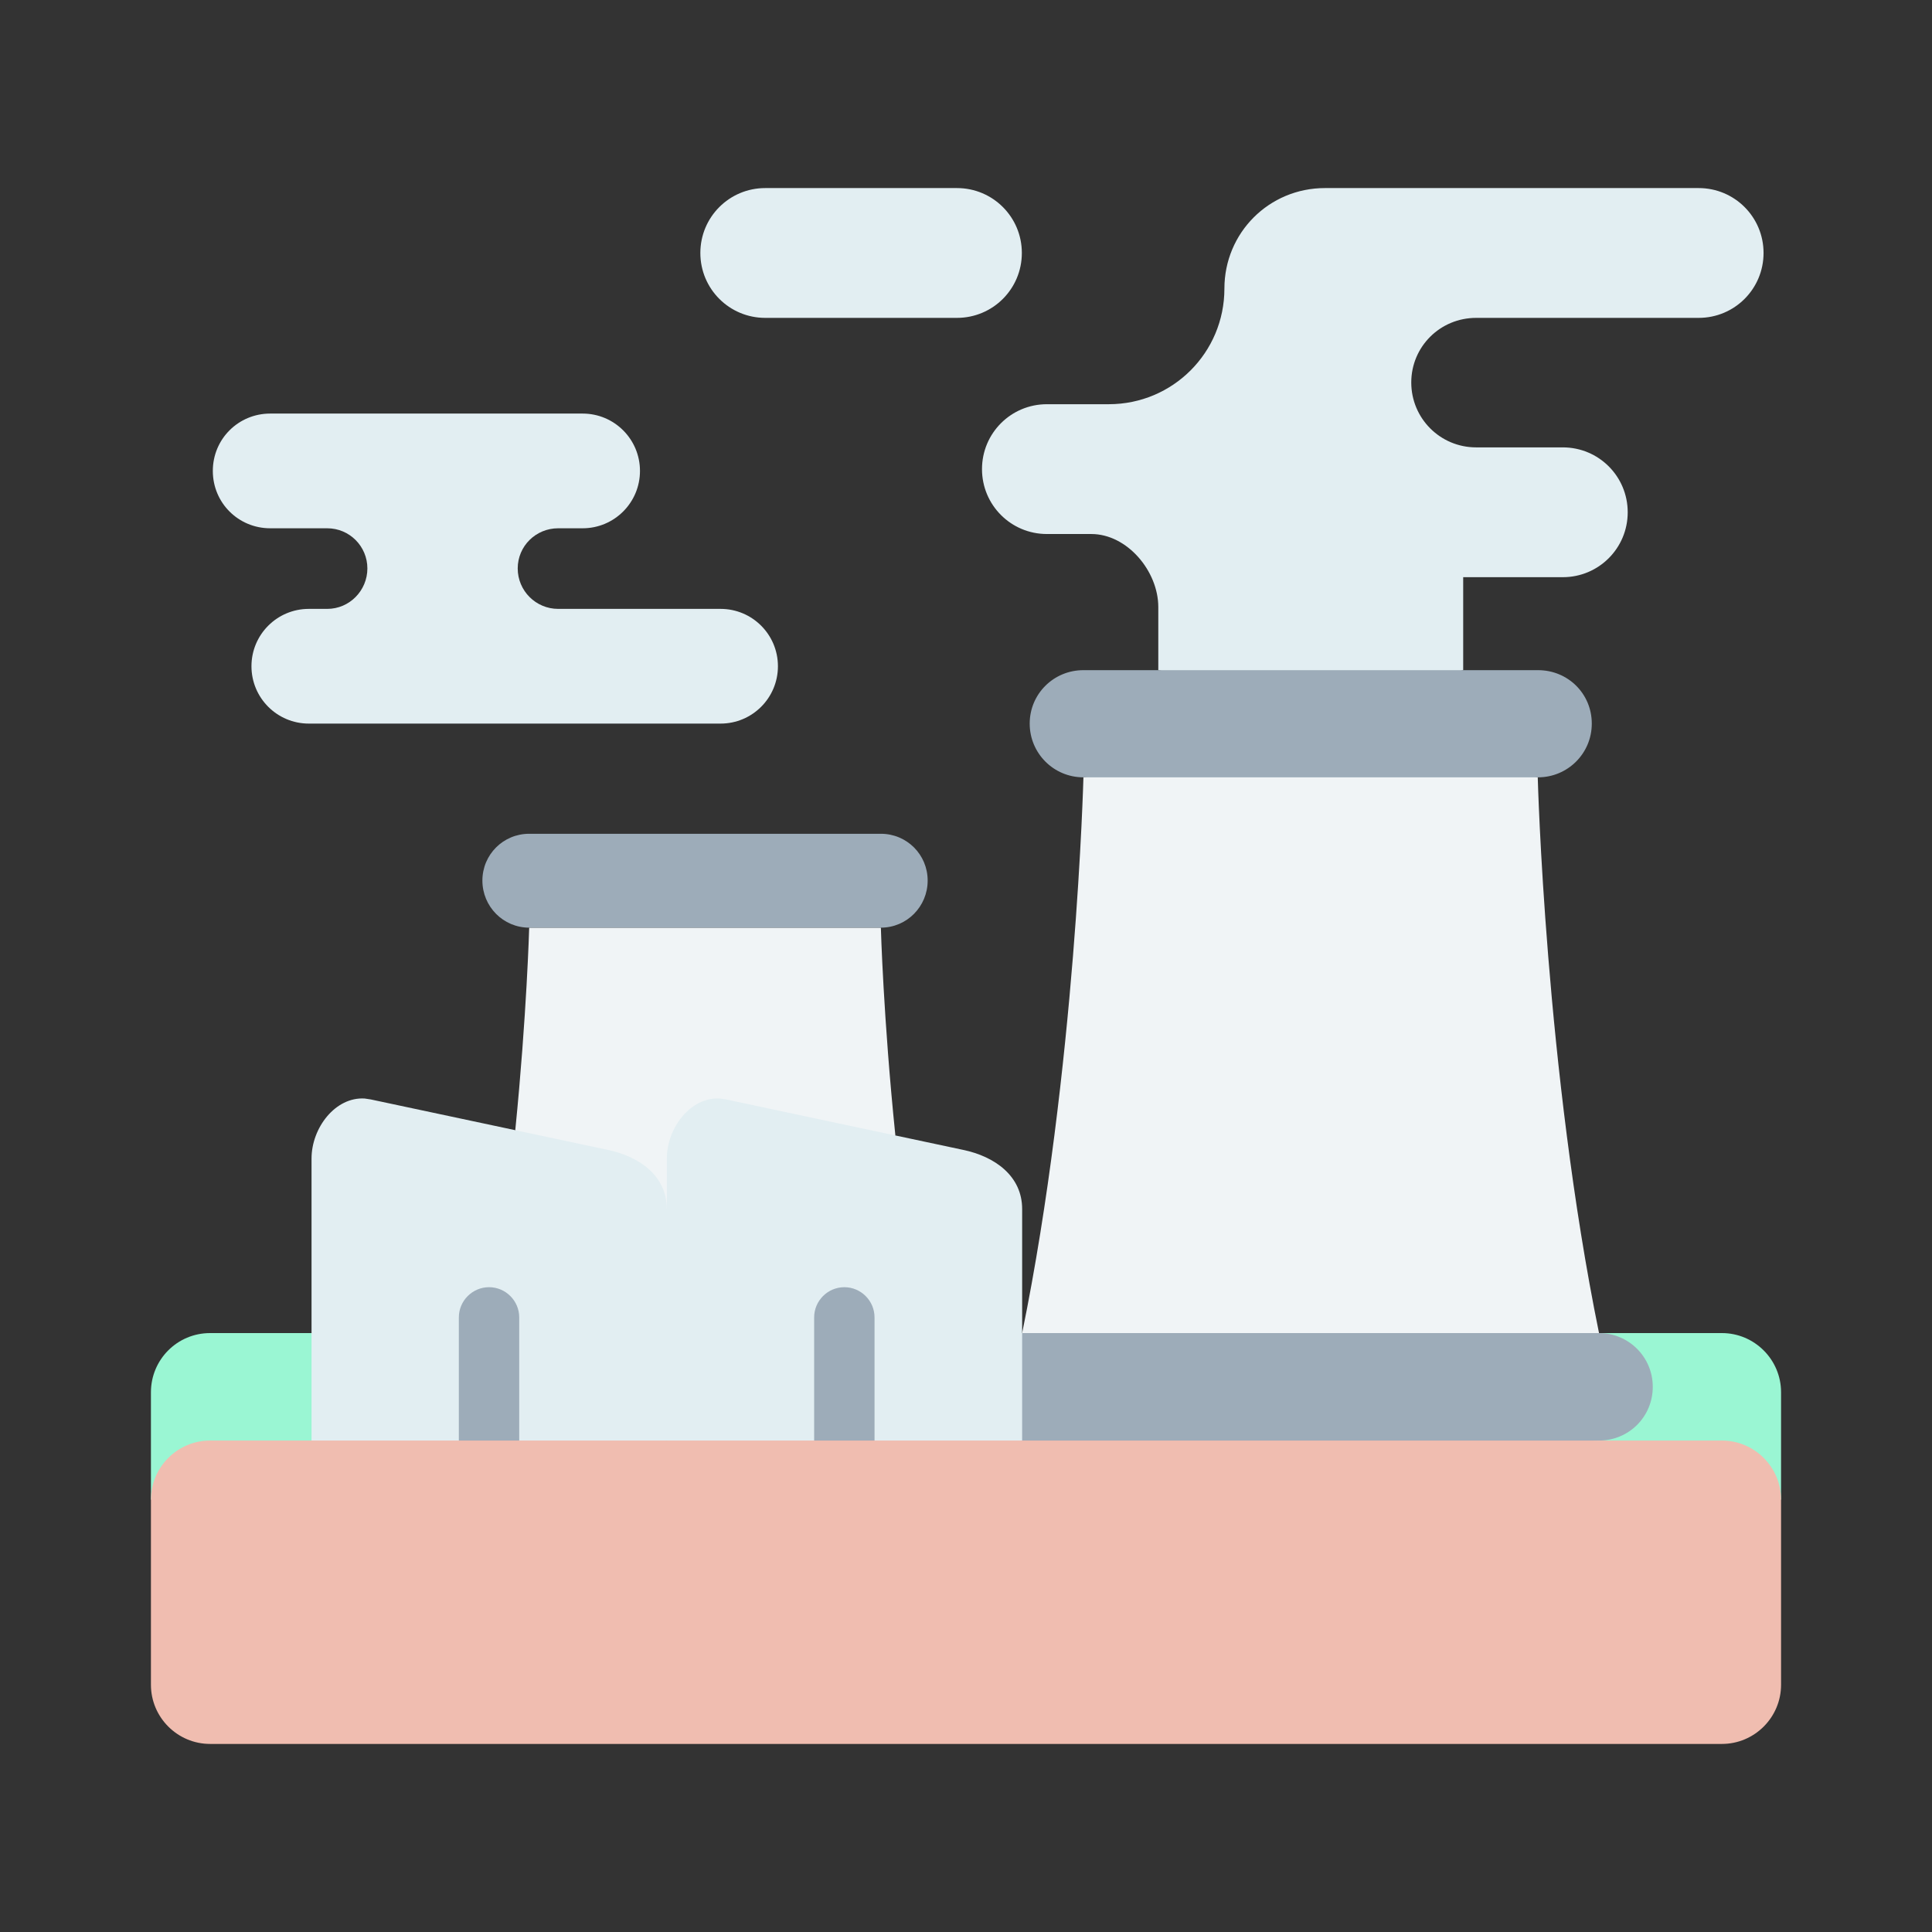 <?xml version="1.0" ?>

<svg width="800px" height="800px" viewBox="0 0 64 64" xmlns="http://www.w3.org/2000/svg">
<rect x="0" y="0" width="64" height="64" fill="#333333" stroke="none"/>
<g id="a"/>
<g id="b"/>
<g id="c"/>
<g id="d"/>
<g id="e"/>
<g id="f"/>
<g id="g"/>
<g id="h"/>
<g id="i"/>
<g id="j"/>
<g id="k"/>
<g id="l"/>
<g id="m"/>
<g id="n"/>
<g id="o"/>
<g id="p"/>
<g id="q"/>
<g id="r"/>
<g id="s"/>
<g id="t"/>
<g id="u"/>
<g id="v"/>
<g id="w"/>
<g id="x"/>
<g id="y"/>
<g id="a`"/>
<g id="aa"/>
<g id="ab"/>
<g id="ac"/>
<g id="ad"/>
<g id="ae"/>
<g id="af"/>
<g id="ag"/>
<g id="ah"/>
<g id="ai"/>
<g id="aj"/>
<g id="ak"/>
<g id="al"/>
<g id="am"/>
<g id="an"/>
<g id="ao"/>
<g id="ap"/>
<g id="aq"/>
<g id="ar"/>
<g id="as"/>
<g id="at">
<path d="M43.89,6.23c-1.85,0-3.33,1.48-3.33,3.33,0,2.12-1.71,3.83-3.83,3.83h-2.05c-1.19,0-2.15,.96-2.15,2.15s.96,2.15,2.15,2.15h1.47c1.19,0,2.22,1.23,2.22,2.42v2.09l5.66,1.08,4.44-1.08v-3.08h3.3c1.19,0,2.15-.96,2.15-2.15s-.96-2.15-2.15-2.15h-2.87c-1.19,0-2.15-.96-2.15-2.15s.96-2.14,2.15-2.14h7.37c1.19,0,2.15-.96,2.15-2.15s-.96-2.15-2.15-2.15h-12.37Z" fill="#e2eef2" fill-rule="evenodd"/>
<path d="M50.94,25.75s.25,9.7,2.03,18.41l-8.88,1.69-10.23-1.69c1.78-8.71,2.03-18.41,2.03-18.41l8.01-1.55,7.05,1.55Z" fill="#f0f4f6" fill-rule="evenodd"/>
<path d="M35.89,22.2c-.99,0-1.78,.79-1.78,1.77s.79,1.78,1.78,1.78h15.06c.98,0,1.78-.79,1.78-1.78s-.79-1.77-1.78-1.77h-15.06Z" fill="#9dacb9" fill-rule="evenodd"/>
<path d="M25.35,6.23h6.35c1.19,0,2.15,.96,2.15,2.15s-.96,2.15-2.15,2.15h-6.35c-1.19,0-2.15-.96-2.15-2.15s.96-2.15,2.15-2.15Z" fill="#e2eef2" fill-rule="evenodd"/>
<path d="M8.95,13.7c-1.05,0-1.9,.84-1.9,1.9s.85,1.9,1.9,1.9h1.89c.74,0,1.33,.6,1.33,1.33s-.59,1.34-1.33,1.34h-.61c-1.05,0-1.9,.85-1.9,1.9s.85,1.9,1.9,1.9h13.64c1.05,0,1.9-.85,1.9-1.9s-.85-1.9-1.9-1.9h-5.38c-.74,0-1.34-.6-1.34-1.34s.6-1.33,1.34-1.33h.81c1.05,0,1.9-.85,1.9-1.9s-.85-1.9-1.9-1.9H8.95Z" fill="#e2eef2" fill-rule="evenodd"/>
<path d="M6.96,44.16c-1.09,0-1.96,.88-1.96,1.96v3.56H59v-3.56c0-1.08-.88-1.96-1.96-1.96H6.96Z" fill="#9af6d3" fill-rule="evenodd"/>
<path d="M52.97,44.16c.98,0,1.78,.79,1.78,1.78s-.79,1.78-1.78,1.78l-20.08,2.49,.05-4.25,.91-1.8h19.12Z" fill="#9dacb9" fill-rule="evenodd"/>
<path d="M29.66,37.61c-.4-3.9-.48-6.88-.48-6.88h-11.65s-.08,2.89-.46,6.7l1.82,4.16,8.32-.67,2.45-3.31Z" fill="#f0f4f6" fill-rule="evenodd"/>
<path d="M17.53,27.62c-.86,0-1.55,.69-1.55,1.55s.69,1.56,1.55,1.56h11.65c.86,0,1.55-.7,1.55-1.56s-.69-1.55-1.55-1.55h-11.65Z" fill="#9dacb9" fill-rule="evenodd"/>
<path d="M23.85,36.39c-.97-.06-1.76,.97-1.76,1.99v9.34l5.61,2.41,6.16-2.41v-7.67c0-1.09-.9-1.74-1.96-1.96l-7.85-1.67c-.07-.01-.13-.02-.2-.03Z" fill="#e2eef2" fill-rule="evenodd"/>
<path d="M12.08,36.39c-.97-.06-1.76,.97-1.76,1.99v9.34l5.61,2.41,6.16-2.41,2.32-3.62-2.32-4.05c0-1.09-.9-1.74-1.96-1.96l-7.85-1.67-.2-.03Z" fill="#e2eef2" fill-rule="evenodd"/>
<path d="M16.2,42.64c-.55,0-1,.45-1,1v4.08c0,.55,.45,1,1,1s1-.45,1-1v-4.08c0-.55-.45-1-1-1Z" fill="#9dacb9" fill-rule="evenodd"/>
<path d="M27.97,42.64c-.55,0-1,.45-1,1v4.08c0,.55,.45,1,1,1s1-.45,1-1v-4.08c0-.55-.45-1-1-1Z" fill="#9dacb9" fill-rule="evenodd"/>
<path d="M6.96,47.72H57.04c1.08,0,1.96,.88,1.96,1.96v6.13c0,1.08-.88,1.96-1.96,1.96H6.96c-1.08,0-1.96-.88-1.96-1.96v-6.13c0-1.08,.88-1.96,1.96-1.96Z" fill="#f0bdb0"/>
</g>
<g id="au"/>
<g id="av"/>
<g id="aw"/>
<g id="ax"/>
</svg>
